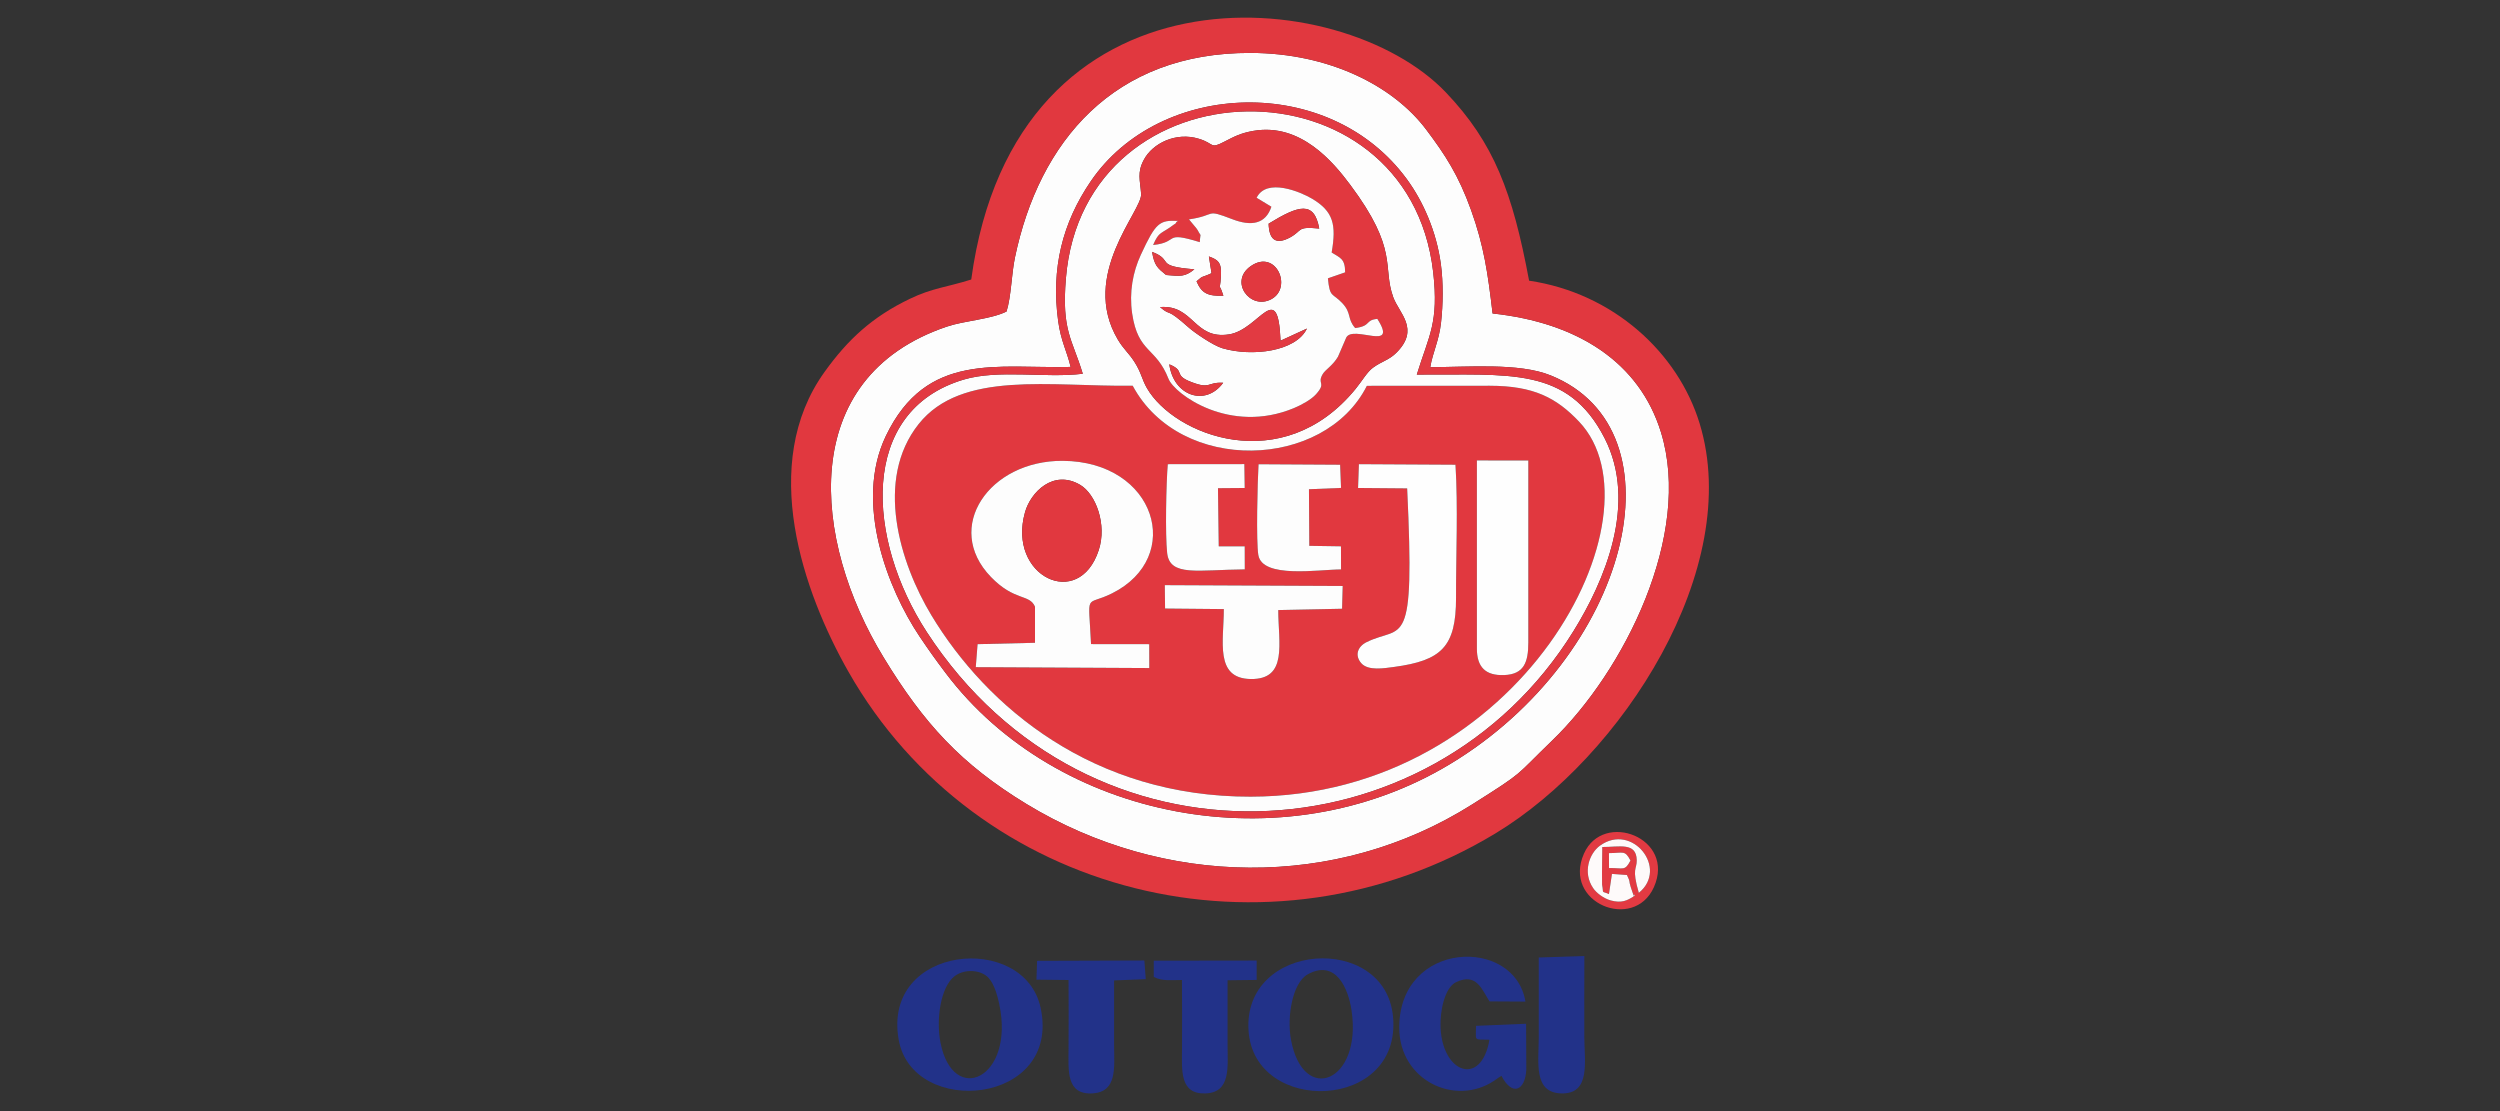 <?xml version="1.0" encoding="UTF-8"?> <svg xmlns="http://www.w3.org/2000/svg" xmlns:xlink="http://www.w3.org/1999/xlink" xmlns:xodm="http://www.corel.com/coreldraw/odm/2003" xml:space="preserve" width="360px" height="160px" version="1.1" style="shape-rendering:geometricPrecision; text-rendering:geometricPrecision; image-rendering:optimizeQuality; fill-rule:evenodd; clip-rule:evenodd" viewBox="0 0 360 160"><rect x="0" y="0" width="360" height="160" fill="#333333" stroke="none"/> <defs> <style type="text/css"> .fil4 {fill:#223289} .fil0 {fill:#E1383F} .fil8 {fill:#E13D42} .fil6 {fill:#E2393E} .fil7 {fill:#E23940} .fil2 {fill:#E23A42} .fil1 {fill:#FDFDFD} .fil5 {fill:#FEFAFA} .fil3 {fill:#FEFEFE} </style> </defs> <g id="圖層_x0020_1">  <g id="_1899019656816"> <path class="fil0" d="M212.67 66.3l7.41 0.01 0 26.22c0,2.85 -0.64,4.57 -3.46,4.68 -2.73,0.11 -3.95,-1.17 -3.95,-3.82l0 -27.09zm-28.6 21.55c0.01,4.79 1.4,10.01 -3.96,9.93 -5.24,-0.07 -3.88,-5.47 -3.88,-10.07l-8.46 -0.08 -0.04 -3.37 25.62 0.12 -0.09 3.28 -9.19 0.19zm-35.03 -0.48c-0.79,-1.87 -2.93,-0.75 -6.35,-4.29 -6.9,-7.14 -0.22,-16.78 10.33,-16.72 13.45,0.07 17.59,13.87 7.1,19.09 -3.94,1.96 -3.38,-0.45 -3.01,7.3l8.38 0.01 0.01 3.44 -24.99 -0.13 0.26 -3.31 8.27 -0.2 0 -5.19zm46.99 8.14c-1,-1.14 -0.52,-2.41 0.75,-3.04 5.25,-2.59 6.99,1.77 5.85,-22.14l-7.07 -0.06 0.12 -3.43 13.91 0.08c0.38,6.06 0.07,13.01 0.08,19.17 0.01,7.08 -2.12,9.03 -8.92,9.95 -1.44,0.19 -3.72,0.59 -4.72,-0.53zm-2.92 -13.51c-3.17,0 -11.33,1.36 -11.91,-2.07 -0.33,-1.92 -0.12,-10.63 0.03,-13.08l11.75 0.07 0.13 3.34 -4.62 0.19 0.05 8.15 4.56 0.07 0.01 3.33zm-13.86 -0.01c-6.77,0.06 -10.79,1.09 -11.18,-2.35 -0.29,-2.63 -0.14,-10.08 0.09,-12.8l11.03 -0.01 0.05 3.44 -3.85 0.03 0.11 8.37 3.74 0 0.01 3.32zm-16.14 -26.44c-11.88,0.14 -24.65,-2.25 -30.82,5.51 -6.37,8.01 -2.74,19.97 1.85,27.57 7.95,13.16 23.26,26.13 45.96,26.09 38.96,-0.06 59.95,-40.66 47.28,-54.01 -3.24,-3.41 -6.51,-5.16 -12.88,-5.16 -5.89,0.01 -11.78,0.02 -17.67,0.01 -6.09,12.1 -26.86,12.77 -33.72,-0.01z"></path> <path class="fil1" d="M154.17 52.84c-0.54,-2.3 -1.39,-3.68 -1.79,-6.57 -1.05,-7.61 0.61,-14.19 4.7,-20.18 9.96,-14.59 34.34,-15.52 45.49,-0.31 2.31,3.14 4.28,7.5 4.92,12.29 0.35,2.65 0.32,5.72 0.02,8.38 -0.28,2.59 -1.22,4.36 -1.55,6.42 5.33,0.01 12.76,-0.67 17.34,1.19 19.53,7.9 11.32,40.42 -14.51,55.98 -24.12,14.52 -56.7,7.99 -72.62,-13.13 -1.47,-1.95 -2.41,-3.26 -3.76,-5.27 -4.58,-6.84 -9.44,-19.28 -4.85,-28.85 5.86,-12.22 16.1,-9.69 26.61,-9.95zm-9.23 -7.98c-2.29,1.13 -6.07,1.31 -8.62,2.18 -21.66,7.35 -19.37,30.77 -9.08,47.63 5.79,9.51 11.16,15.38 20.58,21.11 19.65,11.95 44.52,12.47 64.18,0.05 7.73,-4.88 6.01,-3.89 11.48,-9.16 10.41,-10.02 20.25,-29.68 15.7,-44.42 -3.1,-10.05 -11.95,-15.79 -24.25,-17.11 -0.67,-5.74 -1.25,-9.77 -3.09,-14.87 -1.82,-5.06 -3.73,-7.97 -6.46,-11.6 -4.75,-6.32 -13.99,-11.02 -25.28,-11.05 -19.73,-0.07 -30.47,12.77 -33.95,29.47 -0.5,2.41 -0.52,5.54 -1.21,7.77z"></path> <path class="fil0" d="M144.94 44.86c0.69,-2.23 0.71,-5.36 1.21,-7.77 3.48,-16.7 14.22,-29.54 33.95,-29.47 11.29,0.03 20.53,4.73 25.28,11.05 2.73,3.63 4.64,6.54 6.46,11.6 1.84,5.1 2.42,9.13 3.09,14.87 12.3,1.32 21.15,7.06 24.25,17.11 4.55,14.74 -5.29,34.4 -15.7,44.42 -5.47,5.27 -3.75,4.28 -11.48,9.16 -19.66,12.42 -44.53,11.9 -64.18,-0.05 -9.42,-5.73 -14.79,-11.6 -20.58,-21.11 -10.29,-16.86 -12.58,-40.28 9.08,-47.63 2.55,-0.87 6.33,-1.05 8.62,-2.18zm-5.08 -4.61c-3.51,1.11 -5.61,1.22 -8.84,2.78 -5.38,2.58 -8.91,5.83 -12.27,10.51 -9.57,13.29 -3.06,31.79 3.42,43.18 18.39,32.36 60.54,42.99 93.16,23.3 18.21,-11 35.79,-38.19 29.42,-59.03 -3.12,-10.23 -12.46,-18.78 -24.56,-20.57 -2.38,-12.72 -5.04,-19.83 -12,-27.13 -15.06,-15.78 -62.03,-19.64 -68.33,26.96z"></path> <path class="fil1" d="M163.11 55.55c6.86,12.78 27.63,12.11 33.72,0.01 5.89,0.01 11.78,0 17.67,-0.01 6.37,0 9.64,1.75 12.88,5.16 12.67,13.35 -8.32,53.95 -47.28,54.01 -22.7,0.04 -38.01,-12.93 -45.96,-26.09 -4.59,-7.6 -8.22,-19.56 -1.85,-27.57 6.17,-7.76 18.94,-5.37 30.82,-5.51zm17.42 -36.71c6.77,-1.15 11.46,4.5 13.9,7.77 7.04,9.41 4.6,11.8 6.2,16.2 0.85,2.33 3.86,4.56 0.47,7.96 -1.09,1.1 -2.14,1.25 -3.41,2.19 -0.84,0.62 -1.56,1.91 -2.5,3.06 -10.53,12.86 -26.12,6.65 -30.03,-0.13 -0.73,-1.26 -0.81,-2.24 -1.8,-3.78 -0.83,-1.3 -1.55,-1.8 -2.39,-3.21 -5.53,-9.34 3.53,-18.53 3.35,-20.97 -0.14,-2.01 -0.61,-3.07 0.41,-4.95 1.24,-2.31 4.58,-4.03 7.93,-2.99 2.26,0.69 1.54,1.51 3.63,0.42 1.48,-0.76 2.35,-1.24 4.24,-1.57zm23.49 35.1c1.77,-5.71 3.18,-7.47 2.36,-14.73 -3.58,-31.41 -50.3,-30.67 -52.89,0.88 -0.63,7.55 0.9,8.69 2.43,13.73 -5.43,0.66 -12.09,-0.66 -17.15,0.84 -15.2,4.52 -13.98,23.04 -5.31,36.36 23.27,35.75 72.54,33.12 93.13,-0.15 4.43,-7.15 9.28,-18.38 4.47,-27.78 -5.32,-10.39 -13.79,-9.06 -27.04,-9.15z"></path> <path class="fil0" d="M180.95 28.48c1.44,-2.93 6.36,-0.84 8.02,0.15 3.03,1.82 3.49,3.7 2.79,7.73 1.23,0.78 1.94,0.88 1.94,2.86l-2.48 0.86c0.28,2.86 0.62,2.03 2.08,3.58 1.37,1.46 0.66,2.24 1.85,3.58 2.37,-0.31 1.36,-1.15 3.19,-1.32 3.09,4.84 -3.49,0.8 -4.48,2.69l-1.19 2.76c-0.76,1.29 -1.82,1.86 -2.19,2.49 -0.89,1.49 0.59,1.17 -0.97,2.91 -0.67,0.76 -2.1,1.55 -3.19,2 -9.24,3.84 -17.21,-2.04 -18.06,-4.23 -1.81,-4.61 -4.38,-3.66 -5.23,-9.39 -0.45,-3.08 0.11,-5.99 1.24,-8.44 2.16,-4.68 2.7,-5.03 5.37,-4.9 -0.09,0.09 -0.23,0.09 -0.29,0.26 -0.05,0.17 -0.21,0.19 -0.28,0.25 -1.92,1.46 -2.14,0.92 -3.02,2.96 3.86,-0.4 1.36,-2.06 6.72,-0.41 0.08,-1.56 0.3,-0.56 -0.31,-1.73 -0.06,-0.1 -0.13,-0.18 -0.2,-0.29l-1.05 -1.26c4.11,-0.59 2.19,-1.58 6.23,-0.03 2.77,1.07 4.81,0.7 5.64,-1.79l-2.13 -1.29zm-0.42 -9.64c-1.89,0.33 -2.76,0.81 -4.24,1.57 -2.09,1.09 -1.37,0.27 -3.63,-0.42 -3.35,-1.04 -6.69,0.68 -7.93,2.99 -1.02,1.88 -0.55,2.94 -0.41,4.95 0.18,2.44 -8.88,11.63 -3.35,20.97 0.84,1.41 1.56,1.91 2.39,3.21 0.99,1.54 1.07,2.52 1.8,3.78 3.91,6.78 19.5,12.99 30.03,0.13 0.94,-1.15 1.66,-2.44 2.5,-3.06 1.27,-0.94 2.32,-1.09 3.41,-2.19 3.39,-3.4 0.38,-5.63 -0.47,-7.96 -1.6,-4.4 0.84,-6.79 -6.2,-16.2 -2.44,-3.27 -7.13,-8.92 -13.9,-7.77z"></path> <path class="fil1" d="M168.38 52.46c2.46,1.03 0.41,1.51 3.21,2.57 2.77,1.06 2.23,-0.04 4.55,0.09 -2.57,3.5 -7.17,1.86 -7.76,-2.66zm-1.34 -8.24c4.87,-0.39 4.86,4.73 9.95,3.93 4.36,-0.68 7.03,-8.15 7.41,0.91l3.8 -1.75c-1.6,3.34 -7.96,4.08 -12.16,2.84 -1.38,-0.4 -4.1,-2.31 -4.8,-2.93 -3.54,-3.15 -2.44,-1.51 -4.2,-3zm13.09 -5.91c3.62,-2.5 6.04,3.11 2.94,4.77 -3.03,1.63 -6.16,-2.55 -2.94,-4.77zm-5.67 1.03l-0.38 -2.41c1.29,0.47 1.84,0.84 1.74,2.71 -0.16,3.12 -0.48,0.33 0.35,2.95 -2.22,0.06 -3.11,-0.31 -3.87,-2.08 1.03,-0.92 0.71,-0.48 2.16,-1.17zm-2.47 -0.56c-1.37,1.12 -2.03,1 -4.07,0.82 -1.24,-1 -1.7,-1.37 -2.02,-3.33 3.24,1.23 0.18,2.04 6.09,2.51zm10.69 -6.57c4.34,-2.66 6.56,-3.33 7.29,0.7 -3.33,-0.31 -2.32,0.25 -4.2,1.28 -2.13,1.16 -3.03,0.22 -3.09,-1.98zm9.08 4.15c0.7,-4.03 0.24,-5.91 -2.79,-7.73 -1.66,-0.99 -6.58,-3.08 -8.02,-0.15l2.13 1.29c-0.83,2.49 -2.87,2.86 -5.64,1.79 -4.04,-1.55 -2.12,-0.56 -6.23,0.03l1.05 1.26c0.07,0.11 0.14,0.19 0.2,0.29 0.61,1.17 0.39,0.17 0.31,1.73 -5.36,-1.65 -2.86,0.01 -6.72,0.41 0.88,-2.04 1.1,-1.5 3.02,-2.96 0.07,-0.06 0.23,-0.08 0.28,-0.25 0.06,-0.17 0.2,-0.17 0.29,-0.26 -2.67,-0.13 -3.21,0.22 -5.37,4.9 -1.13,2.45 -1.69,5.36 -1.24,8.44 0.85,5.73 3.42,4.78 5.23,9.39 0.85,2.19 8.82,8.07 18.06,4.23 1.09,-0.45 2.52,-1.24 3.19,-2 1.56,-1.74 0.08,-1.42 0.97,-2.91 0.37,-0.63 1.43,-1.2 2.19,-2.49l1.19 -2.76c0.99,-1.89 7.57,2.15 4.48,-2.69 -1.83,0.17 -0.82,1.01 -3.19,1.32 -1.19,-1.34 -0.48,-2.12 -1.85,-3.58 -1.46,-1.55 -1.8,-0.72 -2.08,-3.58l2.48 -0.86c0,-1.98 -0.71,-2.08 -1.94,-2.86z"></path> <path class="fil1" d="M158.22 79.21c-2.87,8.78 -13.21,3.75 -10.62,-5.44 0.8,-2.87 4.07,-6.23 7.94,-3.95 2.26,1.33 3.89,5.71 2.68,9.39zm-9.18 8.16l0 5.19 -8.27 0.2 -0.26 3.31 24.99 0.13 -0.01 -3.44 -8.38 -0.01c-0.37,-7.75 -0.93,-5.34 3.01,-7.3 10.49,-5.22 6.35,-19.02 -7.1,-19.09 -10.55,-0.06 -17.23,9.58 -10.33,16.72 3.42,3.54 5.56,2.42 6.35,4.29z"></path> <path class="fil2" d="M204.02 53.94c13.25,0.09 21.72,-1.24 27.04,9.15 4.81,9.4 -0.04,20.63 -4.47,27.78 -20.59,33.27 -69.86,35.9 -93.13,0.15 -8.67,-13.32 -9.89,-31.84 5.31,-36.36 5.06,-1.5 11.72,-0.18 17.15,-0.84 -1.53,-5.04 -3.06,-6.18 -2.43,-13.73 2.59,-31.55 49.31,-32.29 52.89,-0.88 0.82,7.26 -0.59,9.02 -2.36,14.73zm-49.85 -1.1c-10.51,0.26 -20.75,-2.27 -26.61,9.95 -4.59,9.57 0.27,22.01 4.85,28.85 1.35,2.01 2.29,3.32 3.76,5.27 15.92,21.12 48.5,27.65 72.62,13.13 25.83,-15.56 34.04,-48.08 14.51,-55.98 -4.58,-1.86 -12.01,-1.18 -17.34,-1.19 0.33,-2.06 1.27,-3.83 1.55,-6.42 0.3,-2.66 0.33,-5.73 -0.02,-8.38 -0.64,-4.79 -2.61,-9.15 -4.92,-12.29 -11.15,-15.21 -35.53,-14.28 -45.49,0.31 -4.09,5.99 -5.75,12.57 -4.7,20.18 0.4,2.89 1.25,4.27 1.79,6.57z"></path> <path class="fil3" d="M195.56 70.27l7.07 0.06c1.14,23.91 -0.6,19.55 -5.85,22.14 -1.27,0.63 -1.75,1.9 -0.75,3.04 1,1.12 3.28,0.72 4.72,0.53 6.8,-0.92 8.93,-2.87 8.92,-9.95 -0.01,-6.16 0.3,-13.11 -0.08,-19.17l-13.91 -0.08 -0.12 3.43z"></path> <path class="fil3" d="M212.67 93.39c0,2.65 1.22,3.93 3.95,3.82 2.82,-0.11 3.46,-1.83 3.46,-4.68l0 -26.22 -7.41 -0.01 0 27.09z"></path> <path class="fil4" d="M214.48 149.72c-1.16,6.79 -6.74,4.88 -7.04,-1.72 -0.11,-2.45 0.61,-5.8 2.24,-6.57 2.94,-1.4 3.69,1.04 4.81,2.77l5.17 0.03c-1.53,-9.41 -18.18,-8.87 -18.17,3.76 0.01,7.6 8.09,11.42 13.72,7.6 0.1,-0.07 0.43,-0.3 0.5,-0.35l0.5 -0.32c1.57,3.03 3.42,2.1 3.58,-0.88l-0.03 -6.62 -7.21 0.3c0,2.28 -0.43,1.93 1.93,2z"></path> <path class="fil4" d="M135.43 150.14c-0.65,-3.3 -0.01,-7.98 2.02,-9.56 1.23,-0.96 3.32,-1.01 4.57,-0.07 0.98,0.73 1.54,2.49 1.88,4.12 2.25,10.68 -6.66,14.73 -8.47,5.51zm-6.02 -0.43c2,11.34 23.45,9.42 20.44,-4.59 -2.36,-10.96 -22.87,-9.09 -20.44,4.59z"></path> <path class="fil4" d="M185.9 149.71c-0.61,-3.27 0.2,-8.19 2.42,-9.41 4.01,-2.2 5.82,1.97 6.3,5.18 1.56,10.31 -6.96,13.75 -8.72,4.23zm-6.11 -1.29c0.79,12.21 22.13,11.62 20.8,-2.07 -1.16,-12.06 -21.64,-10.78 -20.8,2.07z"></path> <path class="fil1" d="M167.77 87.63l8.46 0.08c0,4.6 -1.36,10 3.88,10.07 5.36,0.08 3.97,-5.14 3.96,-9.93l9.19 -0.19 0.09 -3.28 -25.62 -0.12 0.04 3.37z"></path> <path class="fil4" d="M160.43 150.57c-0.01,-3.12 0.01,-6.23 0,-9.39l4.56 -0.18 -0.2 -2.69 -15.45 0.05 -0.09 2.71 4.62 0.05c0.02,3.29 0.02,6.59 0,9.88 -0.01,3.14 -0.37,6.64 3.42,6.45 3.61,-0.19 3.16,-3.71 3.14,-6.88z"></path> <path class="fil4" d="M176.77 141.16l4.19 -0.05 0 -2.79 -14.82 0.02 0 2.34c1.27,0.65 2.56,0.43 4.06,0.44 0.02,3.29 0.03,6.59 0.01,9.88 -0.02,3.15 -0.35,6.61 3.42,6.45 3.6,-0.15 3.15,-3.77 3.14,-6.88 -0.01,-3.11 -0.01,-6.23 0,-9.41z"></path> <path class="fil1" d="M193.11 82l-0.01 -3.33 -4.56 -0.07 -0.05 -8.15 4.62 -0.19 -0.13 -3.34 -11.75 -0.07c-0.15,2.45 -0.36,11.16 -0.03,13.08 0.58,3.43 8.74,2.07 11.91,2.07z"></path> <path class="fil1" d="M179.25 81.99l-0.01 -3.32 -3.74 0 -0.11 -8.37 3.85 -0.03 -0.05 -3.44 -11.03 0.01c-0.23,2.72 -0.38,10.17 -0.09,12.8 0.39,3.44 4.41,2.41 11.18,2.35z"></path> <path class="fil0" d="M158.22 79.21c1.21,-3.68 -0.42,-8.06 -2.68,-9.39 -3.87,-2.28 -7.14,1.08 -7.94,3.95 -2.59,9.19 7.75,14.22 10.62,5.44z"></path> <path class="fil4" d="M221.58 137.88c0.01,3.8 0,7.6 0,11.4 0,3.67 -0.82,8.06 3.24,8.17 4.29,0.12 3.33,-4.6 3.32,-8.17 0,-3.83 -0.01,-7.67 0.01,-11.61l-6.57 0.21z"></path> <path class="fil2" d="M234.79 123.92c-0.83,1.57 -1,1.05 -3.09,1.08l-0.01 -2.15c2.07,-0.01 2.29,-0.49 3.1,1.07zm-3.1 4.82l0.43 -2.9 2.16 0.16c0.57,1.16 0.21,0.7 0.55,1.74 0.04,0.12 0.29,0.86 0.29,0.86 0.34,1.13 0.32,-0.37 0.11,0.5 -0.94,0.59 -1.73,0.98 -3.26,0.57 -1.1,-0.3 -2.11,-1.12 -2.55,-1.77 -1.56,-2.27 -0.55,-5.03 0.98,-6.13 4.65,-3.35 9.92,3.31 5.59,6.8 -1.05,-3.6 -0.28,-3.33 -0.3,-4.7 -0.05,-2.63 -2.5,-1.89 -4.96,-1.9 -0.01,1.24 -0.02,2.46 -0.04,3.69 0,0.14 0,1.73 0.01,1.73 0.28,1.39 -0.21,0.85 0.99,1.35zm6.46 -0.96c3.21,-7.11 -7.28,-11.13 -10.06,-4.86 -3.14,7.09 7.17,11.25 10.06,4.86z"></path> <path class="fil2" d="M167.04 44.22c1.76,1.49 0.66,-0.15 4.2,3 0.7,0.62 3.42,2.53 4.8,2.93 4.2,1.24 10.56,0.5 12.16,-2.84l-3.8 1.75c-0.38,-9.06 -3.05,-1.59 -7.41,-0.91 -5.09,0.8 -5.08,-4.32 -9.95,-3.93z"></path> <path class="fil5" d="M231.69 128.74c-1.2,-0.5 -0.71,0.04 -0.99,-1.35 -0.01,0 -0.01,-1.59 -0.01,-1.73 0.02,-1.23 0.03,-2.45 0.04,-3.69 2.46,0.01 4.91,-0.73 4.96,1.9 0.02,1.37 -0.75,1.1 0.3,4.7 4.33,-3.49 -0.94,-10.15 -5.59,-6.8 -1.53,1.1 -2.54,3.86 -0.98,6.13 0.44,0.65 1.45,1.47 2.55,1.77 1.53,0.41 2.32,0.02 3.26,-0.57 0.21,-0.87 0.23,0.63 -0.11,-0.5 0,0 -0.25,-0.74 -0.29,-0.86 -0.34,-1.04 0.02,-0.58 -0.55,-1.74l-2.16 -0.16 -0.43 2.9z"></path> <path class="fil0" d="M180.13 38.31c-3.22,2.22 -0.09,6.4 2.94,4.77 3.1,-1.66 0.68,-7.27 -2.94,-4.77z"></path> <path class="fil6" d="M182.68 32.21c0.06,2.2 0.96,3.14 3.09,1.98 1.88,-1.03 0.87,-1.59 4.2,-1.28 -0.73,-4.03 -2.95,-3.36 -7.29,-0.7z"></path> <path class="fil7" d="M174.46 39.34c-1.45,0.69 -1.13,0.25 -2.16,1.17 0.76,1.77 1.65,2.14 3.87,2.08 -0.83,-2.62 -0.51,0.17 -0.35,-2.95 0.1,-1.87 -0.45,-2.24 -1.74,-2.71l0.38 2.41z"></path> <path class="fil6" d="M171.59 55.03c-2.8,-1.06 -0.75,-1.54 -3.21,-2.57 0.59,4.52 5.19,6.16 7.76,2.66 -2.32,-0.13 -1.78,0.97 -4.55,-0.09z"></path> <path class="fil8" d="M167.92 39.6c2.04,0.18 2.7,0.3 4.07,-0.82 -5.91,-0.47 -2.85,-1.28 -6.09,-2.51 0.32,1.96 0.78,2.33 2.02,3.33z"></path> <path class="fil1" d="M231.7 125c2.09,-0.03 2.26,0.49 3.09,-1.08 -0.81,-1.56 -1.03,-1.08 -3.1,-1.07l0.01 2.15z"></path> </g> </g> </svg> 